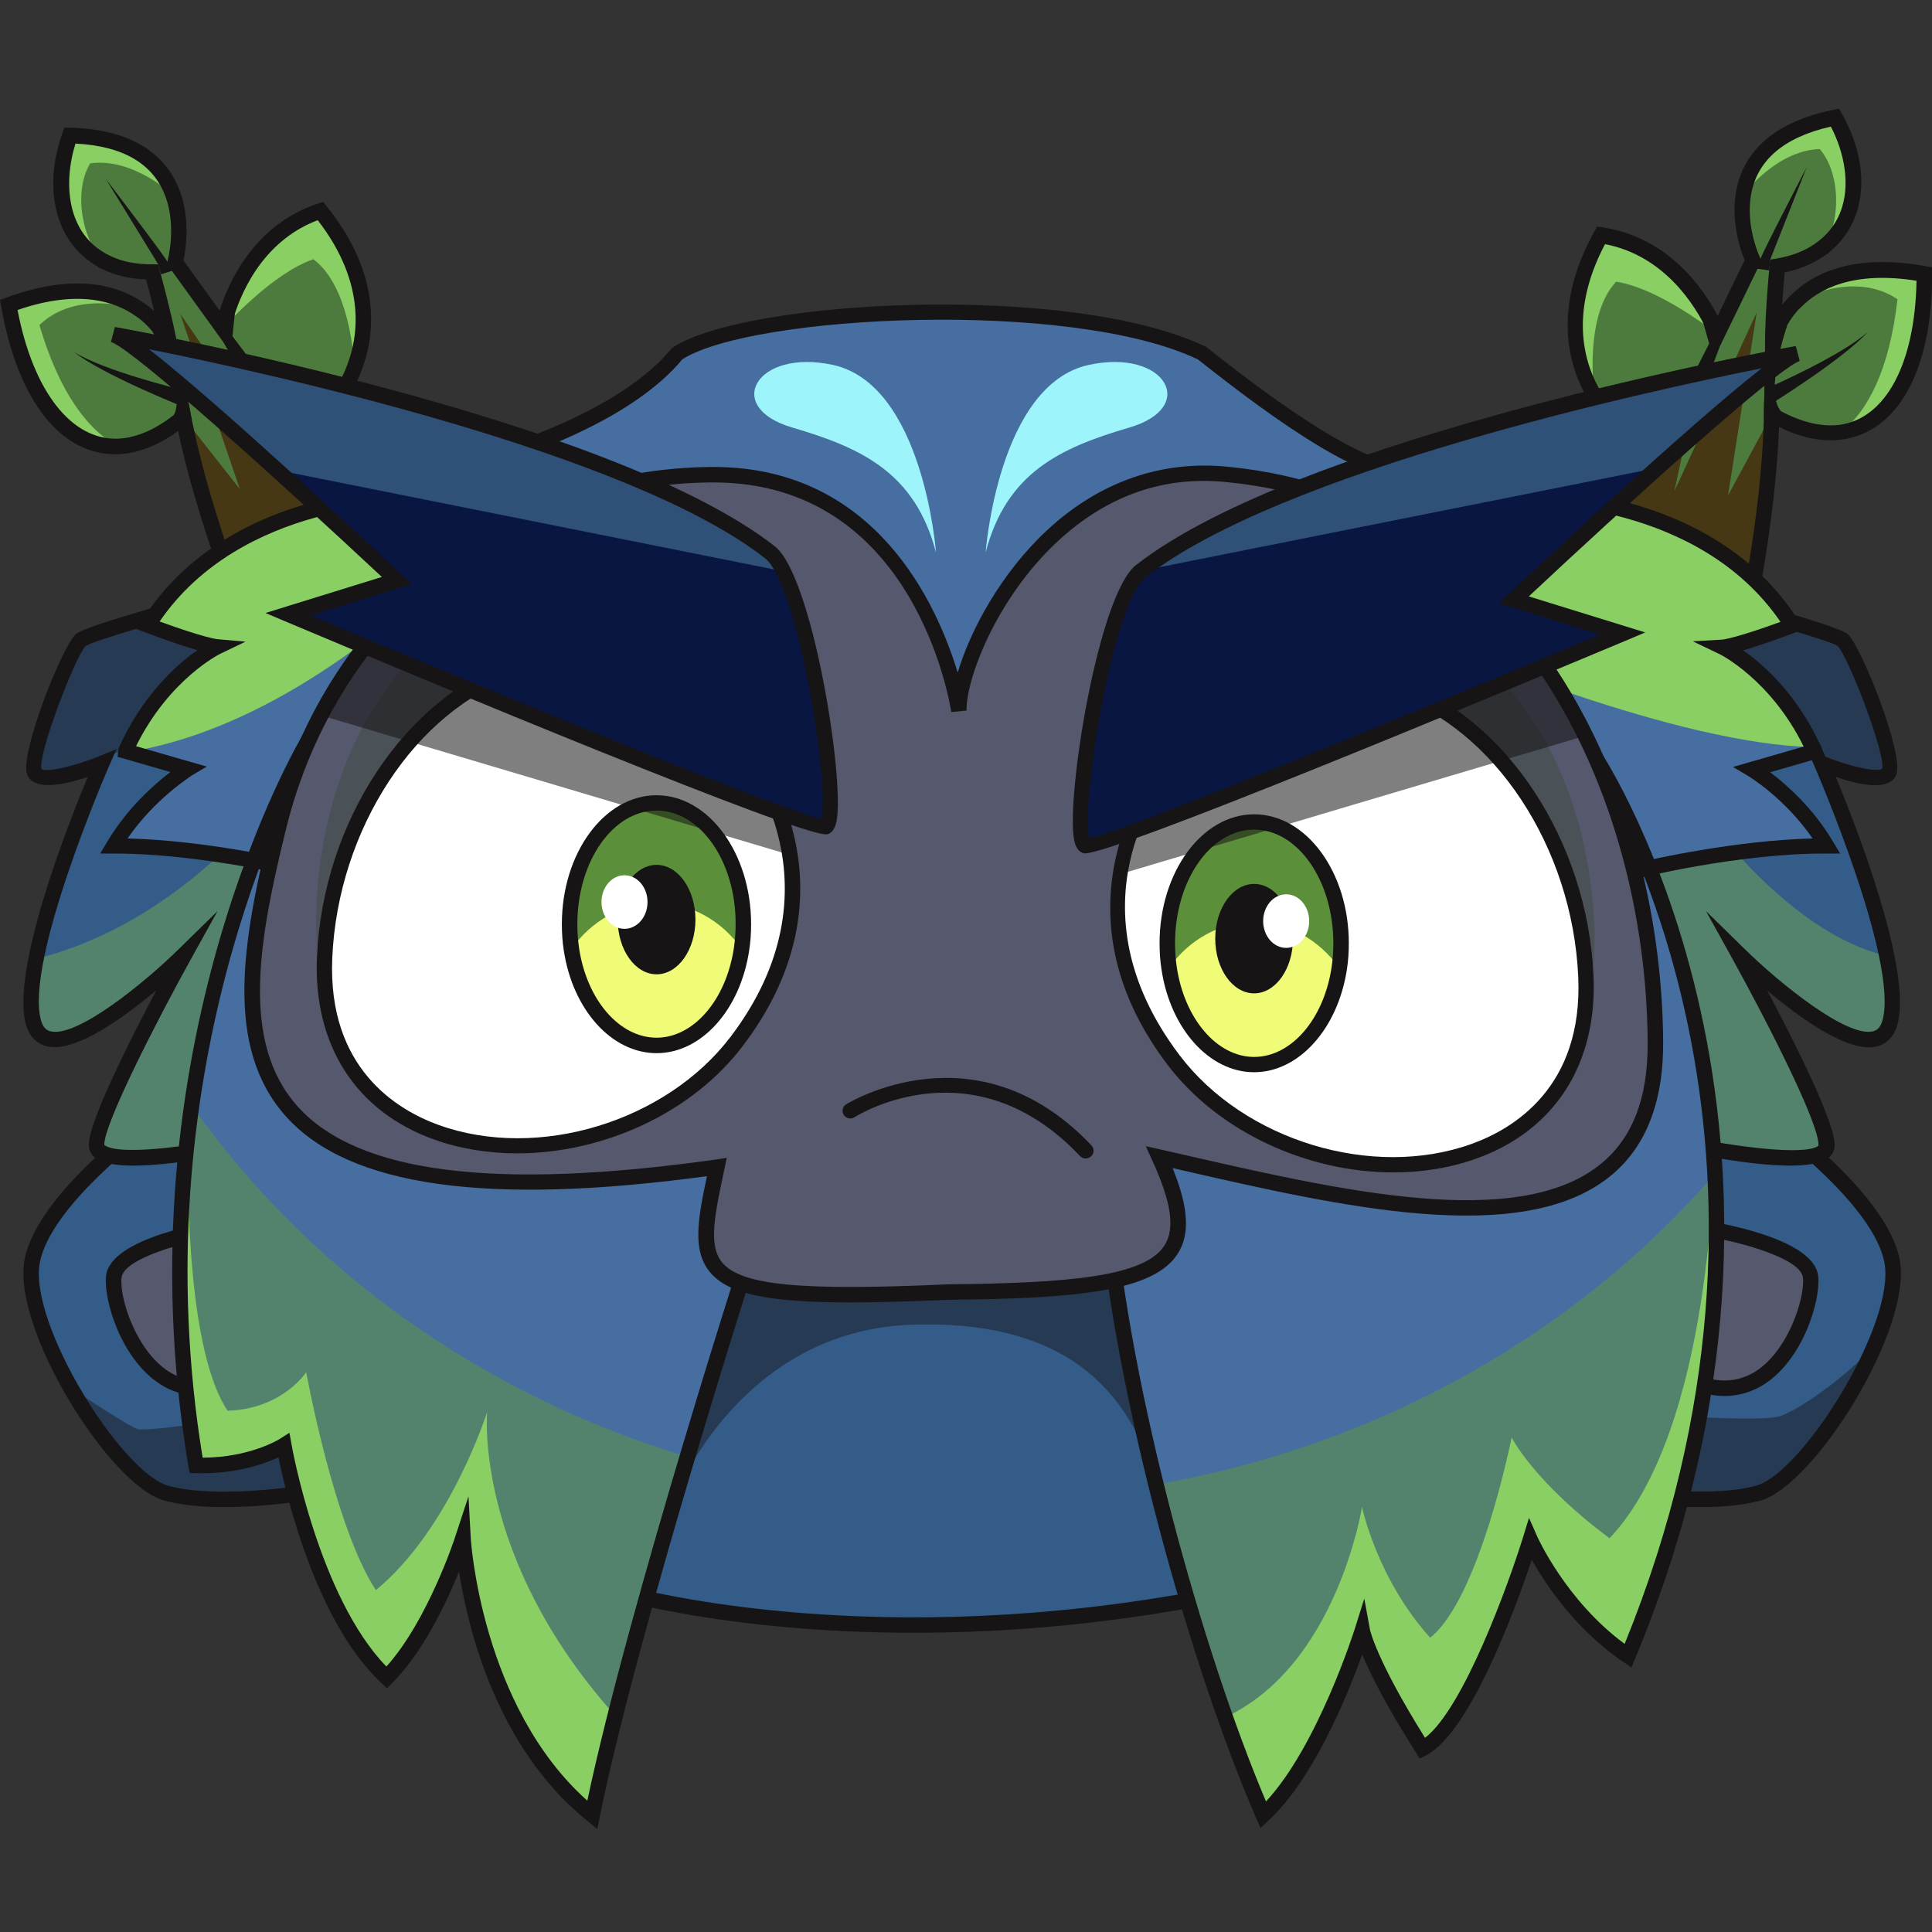 <?xml version="1.0" encoding="utf-8"?>

<svg version="1.1" id="Слой_1" xmlns="http://www.w3.org/2000/svg" xmlns:xlink="http://www.w3.org/1999/xlink" x="0px" y="0px"
	 viewBox="0 0 1024 1024" style="enable-background:new 0 0 1024 1024;" xml:space="preserve">
<rect x="0" y="0" width="1024" height="1024" fill="#333333" stroke="none"/>
<style type="text/css">
	.st0{fill:#4D7B3D;}
	.st1{fill:#463815;}
	.st2{fill:#8ACF64;}
	.st3{fill:#161414;}
	.st4{fill:#335C89;}
	.st5{fill:#56586D;}
	.st6{fill:#53836D;}
	.st7{fill:#466EA1;}
	.st8{fill:#9DF4FB;}
	.st9{fill:#4A5157;}
	.st10{fill:#FFFFFF;}
	.st11{fill:#091642;}
	.st12{fill:#5B8F3A;}
	.st13{fill:#F0FB78;}
	.st14{opacity:0.54;fill:#161414;}
	.st15{fill:#2F5177;}
	.st16{opacity:0.46;fill:#161414;}
</style>
<g>
	<g>
		<path class="st0" d="M1019.9,145.3c0,49.3-17.3,80.3-44.5,83.9c-10.8,1.3-23-1.5-36.4-9.4c-1.2,65.3-20.2,139.2-20.2,139.2
			l-78.1-37.8l-22.6-42.8l13.1-22.1l21.6-36.4c0,0-3.8-3.7-7.7-10.6c-8.8-14.7-18.9-44.3,3.6-84.6c36.6,5.5,54.3,36.6,59.8,48.2
			l1.6,4.1l0.1,0.1l19-39c0,0-8.1-16.8-5.1-34.9V103c2.6-16.4,14.1-33.8,48.5-40.7c14.1,24.9,13.7,53.4-6.3,68.7c0,0,0,0.1-0.1,0.1
			c-6.1,4.8-14.1,8.2-24.1,9.9c-2.4,26.3-2.4,39-2.4,39s2.3-10.4,11.8-20.1c0,0,0.1,0,0.2-0.1C962.5,148.7,982.9,138.6,1019.9,145.3
			z"/>
		<path class="st1" d="M939,219.8c-1.2,65.3-20.2,139.2-20.2,139.2l-78.1-37.8l-22.6-42.8l13.1-22.1l66.9-45.6l-10.6,49.5l43.6-94.6
			l-15.2,97L939,219.8z"/>
		<path class="st2" d="M856.6,149.3c-16.7,17.7-12,56.6-11.6,60c-8.8-14.7-18.9-44.3,3.6-84.6c36.6,5.5,54.3,36.6,59.8,48.2l1.6,4.1
			C907.8,175.2,879.4,152.9,856.6,149.3z"/>
		<path class="st2" d="M966.2,131.1c9.1-11.5,10.1-38.5-1.7-52.1c-23.1,0.7-40.5,24.2-40.5,24.2V103c2.6-16.4,14.1-33.8,48.5-40.7
			C986.6,87.2,986.3,115.8,966.2,131.1z"/>
		<path class="st2" d="M1019.9,145.3c0,49.3-17.3,80.3-44.5,83.9c14.3-10.6,26.1-33.2,30.3-70.6c-22.8-15.4-51.7,0-54.1,1.3
			C962.5,148.7,982.9,138.6,1019.9,145.3z"/>
		<path class="st3" d="M921.5,364.9l-83.8-40.6l-24.3-46l34.3-58c-1.6-1.9-3.9-5-6.2-9c-8.8-14.7-20.2-46,3.6-88.7l1.4-2.5l2.8,0.4
			c34.8,5.2,53.4,32.2,61.1,46.9l14.3-29.5c-2.1-5.1-7.2-19.7-4.7-35.5c2.5-16,13.6-36.5,51.8-44.2l2.9-0.6l1.5,2.6
			c15.7,27.8,13.3,56.7-5.8,72.7l-1.1,1.1l-1.7,1.1c-5.9,4.3-13.2,7.5-21.7,9.3c-0.6,6.7-1,12.4-1.3,17.2c1.2-1.5,2.5-3,4-4.6
			l1.3-1.2c11.2-10.8,32.3-21.7,70.8-14.7l3.4,0.6v3.4c0,51.1-18,83.9-48.1,87.9c-10.4,1.3-21.5-1-33.1-6.7
			c-2.3,63.4-19.9,132.7-20.1,133.4L921.5,364.9z M843.7,318.1l72.3,35.1c4.2-17.5,17.9-78.8,18.9-133.4l0.1-7l0.5,0.3l0-33
			c0-0.5,0-13.3,2.4-39.4l0.3-3.1l3.1-0.5c8.3-1.4,15.3-4.1,20.8-8l1.6-1.2c19-14.5,17.2-40.5,6.7-60.8c-25.1,5.7-39.4,18-42.4,36.7
			c-2.7,16.7,4.7,32.4,4.8,32.6l0.8,1.8l-22.3,45.9l-5.2-5.4l-1.6-4.1c-5.5-11.5-21.6-39-53.8-45.2c-20,37.8-10.1,65-2.3,78
			c3.6,6.3,7.1,9.7,7.1,9.8l2.3,2.2l-35.1,59.4L843.7,318.1z M936.2,213.5l4.8,2.8c12.2,7.1,23.6,10.1,33.9,8.9
			c24.6-3.3,40.1-32.4,40.9-76.4c-34-5.4-52,4.6-61.2,14l-1.3,1.2c-7.6,8.3-9.6,16.9-9.7,17L936.2,213.5z"/>
		<path class="st3" d="M902.5,170.2l3.4,11.9l-7.9,15.5c0,0,7.4,0.5,7.9,0.2s5.5-13.8,5.5-13.8s-1.3-8.9-1.3-9.4
			C910,174,902.5,170.2,902.5,170.2z"/>
		<path class="st3" d="M934.9,221l0.7-40.8l11.6-7.5c0,0-12.1,34.6-3.4,45.1C942.4,224.8,934.9,221,934.9,221z"/>
		<path class="st3" d="M933.2,137.1c-0.4-0.8,24.4-48.5,24.4-48.5l-19.4,49.1l-0.5,5.6l-8.6-1.2L933.2,137.1z"/>
		<path class="st3" d="M938.3,205c0,0,37.8-16.5,51.7-29.1c-12.6,14.1-51,38-51,38L938.3,205z"/>
	</g>
	<g>
		<path class="st0" d="M4.6,161.6c8.5,48.6,30.9,76.1,58.3,75c10.9-0.6,22.4-5.5,34.3-15.5c12.4,64.2,43.8,133.6,43.8,133.6
			l70.4-50.7l14.9-46l-16.7-19.6L182,206.3c0,0,3.1-4.3,5.8-11.8c6.2-16,11-46.9-18.1-82.8c-35.2,11.7-47.2,45.4-50.6,57.8l-0.9,4.4
			l-0.1,0.1l-25.4-35.2c0,0,5.1-17.9-0.9-35.3l0-0.1C86.4,87.8,72.1,72.6,37,71.7c-9.6,26.9-4.4,55,18,66.6c0,0,0,0.1,0.1,0.1
			c6.8,3.7,15.3,5.6,25.5,5.6c6.9,25.5,9.1,38.1,9.1,38.1s-4-9.8-15.1-17.7c0,0-0.1,0-0.2-0.1C61.7,155.1,39.9,148.6,4.6,161.6z"/>
		<path class="st1" d="M97.1,221.1c12.4,64.2,43.8,133.6,43.8,133.6l70.4-50.7l14.9-46l-16.7-19.6l-73.7-33.4l18.9,47l-59.2-85.7
			l31.6,92.9L97.1,221.1z"/>
		<path class="st2" d="M166.1,137.4c19.5,14.5,21.6,53.7,21.7,57.1c6.2-16,11-46.9-18.1-82.8c-35.2,11.7-47.2,45.4-50.6,57.8
			l-0.9,4.4C120.2,171.8,144.3,144.9,166.1,137.4z"/>
		<path class="st2" d="M55,138.3c-10.9-9.7-16.6-36.2-7.2-51.7c22.9-3.3,44,16.9,44,16.9l0-0.1C86.4,87.8,72.1,72.6,37,71.7
			C27.4,98.7,32.6,126.7,55,138.3z"/>
		<path class="st2" d="M4.6,161.6c8.5,48.6,30.9,76.1,58.3,75c-15.9-8-31.4-28.2-42-64.3c19.8-19.1,50.9-8.9,53.5-8
			C61.7,155.1,39.9,148.6,4.6,161.6z"/>
		<path class="st3" d="M137.2,356.4c-0.3-0.7-29.6-66-42.8-128C84,236,73.5,240.2,63,240.7C32.7,242,9.4,212.7,0.6,162.3L0,159
			l3.2-1.2c36.7-13.5,59.4-6.5,72.3,2.3l1.5,1c1.7,1.2,3.3,2.5,4.7,3.8c-1.1-4.7-2.5-10.3-4.3-16.8c-8.7-0.3-16.5-2.2-23-5.4
			l-1.9-0.8l-1.2-0.9c-21.6-12.5-28.9-40.5-18.2-70.6l1-2.8l3,0.1c38.9,0.9,53.3,19.3,58.6,34.6c5.2,15.1,2.7,30.4,1.5,35.7
			l19.2,26.6c5-15.8,18.7-45.6,52.1-56.7l2.7-0.9l1.8,2.2c30.8,38,24.9,70.7,18.8,86.7c-1.6,4.4-3.3,7.8-4.6,10l43.8,51.2l-16,49.5
			L139.3,361L137.2,356.4z M221.7,259l-44.8-52.4l1.9-2.6c0,0,2.9-4,5.3-10.8c5.5-14.2,10.5-42.7-15.7-76.5
			c-30.6,11.6-41.8,41.4-45.2,53.8l-0.9,4.4l-4.1,6.2l-29.8-41.3l0.5-1.9c0-0.2,4.6-17-0.9-32.9c-6.2-17.9-22.3-27.6-48-28.9
			c-6.8,21.9-4.2,47.8,17,58.8l1.8,0.9c6.1,2.9,13.4,4.3,21.9,4.3l3.1,0l0.8,3c6.9,25.4,9.1,37.9,9.2,38.4l5.7,32.5l0.5-0.4l1.3,6.9
			c10.4,53.6,34.4,111.6,41.5,128.1l65.2-47L221.7,259z M85.9,183.7c0-0.1-3.5-8.2-12.4-15.1l-1.5-1c-10.7-7.7-30.2-14.5-62.7-3.3
			c8.3,43.2,28.6,69.2,53.4,68.2C73,232,83.7,227.1,94.5,218l4.3-3.6L85.9,183.7z"/>
		<path class="st3" d="M124.5,165.9l-1.3,12.3l10.5,13.9c0,0-7.2,1.8-7.8,1.5c-0.6-0.3-7.8-12.7-7.8-12.7s-0.3-8.9-0.3-9.5
			C117.8,171,124.5,165.9,124.5,165.9z"/>
		<path class="st3" d="M101.4,221.5l-7.7-40.1L81,176.1c0,0,17.9,32,11.1,43.9C94.7,226.6,101.4,221.5,101.4,221.5z"/>
		<path class="st3" d="M88.6,138.6C88.8,137.7,56.2,95,56.2,95l27.6,45l1.5,5.4l8.2-2.6L88.6,138.6z"/>
		<path class="st3" d="M95.3,206.3c0,0-40.1-9.7-56-19.7c14.8,11.8,56.8,28.6,56.8,28.6L95.3,206.3z"/>
	</g>
	<g>
		<path class="st4" d="M937.6,592.6c0,0,58.9,41.9,65.3,75.9c6.4,34-44.2,115.2-70.8,122.8c-26.6,7.6-73.5,0-73.5,0l18.8-198.7
			H937.6z"/>
		<path class="st3" d="M901.1,798.8c-21.5,0-41.8-3.3-43.1-3.5l-3.8-0.6l19.5-206.2h65.2l1.1,0.8c2.5,1.8,60.3,43.3,66.9,78.5
			c6.8,36.5-45,119.3-73.7,127.5C923.9,797.9,912.3,798.8,901.1,798.8z M863,787.8c11.5,1.6,46.8,5.6,67.9-0.4
			c24.8-7.1,73.9-85.9,67.9-118.1c-5.5-29.6-54.8-66.8-62.6-72.6h-55.1L863,787.8z"/>
		<path class="st5" d="M898.1,650.1c0,0,59.7,8.4,61.6,26.7c1.8,18.3-21.1,81.7-71.7,50.5C847.6,699.7,898.1,650.1,898.1,650.1z"/>
		<path class="st3" d="M914.1,739.9c-8,0-17.4-2.4-28.3-9.1c-10.7-7.3-16.5-16.5-17.5-27.5c-2.4-27,25.7-54.9,26.9-56.1l1.4-1.4
			l2,0.3c10.5,1.5,63,9.9,65.1,30.4c1.3,12.6-7.9,44.2-29.1,57.5C929.5,737.1,922.6,739.9,914.1,739.9z M899.6,654.5
			c-5.4,5.8-24.9,28.1-23.1,48.1c0.8,8.6,5.3,15.5,13.8,21.3c14.9,9.2,28.4,10.3,40,3.1c17.4-10.9,26.4-38.8,25.3-49.8
			C954.6,667.1,922.9,658,899.6,654.5z"/>
		<path class="st4" d="M82.4,592.6c0,0-58.9,41.9-65.3,75.9c-6.4,34,44.2,115.2,70.8,122.8c26.6,7.6,73.5,0,73.5,0l-18.8-198.7H82.4
			z"/>
		<path class="st3" d="M118.9,798.8c-11.2,0-22.8-0.9-32.2-3.6C58,787,6.2,704.3,13,667.7c6.6-35.2,64.5-76.7,66.9-78.5l1.1-0.8
			h65.2l19.5,206.2l-3.8,0.6C160.7,795.5,140.4,798.8,118.9,798.8z M83.7,596.7c-7.8,5.8-57.1,43-62.6,72.6
			c-6,32.2,43.1,111,67.9,118.1c21.1,6.1,56.4,2,67.9,0.4l-18.1-191.1H83.7z"/>
		<path class="st5" d="M121.9,650.1c0,0-59.7,8.4-61.6,26.7c-1.8,18.3,21.1,81.7,71.7,50.5C172.4,699.7,121.9,650.1,121.9,650.1z"/>
		<path class="st3" d="M105.8,739.8c-8.5,0-15.4-2.7-20.5-5.9c-21.2-13.3-30.4-45-29.1-57.5c2.1-20.5,54.5-28.9,65.1-30.4l2-0.3
			l1.4,1.4c1.2,1.2,29.3,29.1,26.9,56.1c-1,11-6.8,20.2-17.3,27.4C123.3,737.4,113.8,739.8,105.8,739.8z M120.4,654.5
			c-23.3,3.5-55,12.6-56,22.8c-1.1,11,7.9,38.9,25.3,49.8c11.5,7.2,25,6.1,40.1-3.2c8.3-5.7,12.9-12.7,13.6-21.2
			C145.2,682.5,125.8,660.2,120.4,654.5z"/>
		<g>
			<path class="st4" d="M218.8,443.8L129,605.9c0,0-76.9,16.8-77.8,1.3c-1-15.1,43.8-96.3,46.7-101.3c-3.4,3.3-70.8,68.4-80.1,36.3
				c-2.3-8-1.4-20.2,1.4-34c8.4-43.4,34.7-103.5,34.7-103.5s-32.1,13-35.7,4.5c-3.7-8.5,19.2-65.7,24.7-70
				c5.5-4.4,82.5-25.1,82.5-25.1l64.8,43.5l19.3,13L218.8,443.8z"/>
			<path class="st4" d="M1001.6,542.2c-9.4,32.1-76.7-33.1-80.1-36.3c2.8,5,47.6,86.3,46.7,101.3c-0.9,15.5-77.8-1.3-77.8-1.3
				l-87-157.1l-2.7-5l9.2-73.3L894,314c0,0,76.9,20.7,82.5,25.1c5.5,4.4,28.4,61.5,24.7,70c-3.6,8.5-35.7-4.5-35.7-4.5
				s25.6,58.7,34.4,102C1002.9,521.1,1004,533.9,1001.6,542.2z"/>
			<path class="st6" d="M1001.6,542.2c-9.4,32.1-76.7-33.1-80.1-36.3c2.8,5,47.6,86.3,46.7,101.3c-0.9,15.5-77.8-1.3-77.8-1.3
				l-87-157.1l83.4-40.5c0,0,51.5,83.8,113,98.3C1002.9,521.1,1004,533.9,1001.6,542.2z"/>
			<path class="st6" d="M218.8,443.8L129,605.9c0,0-76.9,16.8-77.8,1.3c-1-15.1,43.8-96.3,46.7-101.3c-3.4,3.3-70.8,68.4-80.1,36.3
				c-2.3-8-1.4-20.2,1.4-34c89.3-22.5,146.6-106.9,170.9-150.6l19.3,13L218.8,443.8z"/>
			<path class="st3" d="M70.7,617.8c-8.8,0-16.2-1.1-20-3.9c-2.2-1.7-3.4-3.9-3.6-6.5c-0.7-11.7,21.5-55.5,35.8-82.6
				c-17.6,14.8-43.5,33.6-58.4,29.7c-3.7-1-8.5-3.7-10.7-11.3C5.6,514.7,35.6,438,46.5,411.8c-12.9,4.3-28.3,7.4-32-1
				c-4.6-10.6,18.9-69.3,25.9-74.9c5.7-4.6,65.7-20.9,83.9-25.8l1.8-0.5l87.3,58.6l9.6,76.4l-91.3,164.8l-1.8,0.4
				C122.1,611.5,92.1,617.8,70.7,617.8z M115.3,482.9l-13.7,24.7c-18.2,32.8-46.9,88.8-46.3,99.3c7.5,5.8,45.4,0.8,71.1-4.7
				L214.5,443l-8.8-70.1l-81.1-54.4c-35.7,9.6-75.1,21.1-79.2,23.9c-5.5,5.4-25.6,57.9-23.4,65.2c2.3,1.9,16.8-1.2,30.4-6.7l9.3-3.8
				l-4,9.2c-0.5,1-45,103.6-35.9,134.7c1.2,4.2,3.4,5.2,4.9,5.6c13.7,3.6,49.2-25,68.4-43.9L115.3,482.9z"/>
			<path class="st3" d="M948.8,617.8c-21.5,0-51.5-6.3-59.2-8l-1.8-0.4l-91.3-164.8l9.6-76.4l87.3-58.6l1.8,0.5
				c18.2,4.9,78.2,21.3,83.9,25.8c7,5.6,30.5,64.3,25.9,74.9c-3.7,8.5-19.1,5.4-32,1c10.9,26.2,40.8,102.9,32.6,131.5
				c-2.2,7.6-7,10.3-10.7,11.3c-14.8,3.9-40.8-14.9-58.3-29.7c14.4,27.1,36.5,70.9,35.8,82.6c-0.2,2.6-1.4,4.8-3.6,6.5
				C964.9,616.7,957.6,617.8,948.8,617.8z M893.1,602.2c25.7,5.5,63.5,10.5,70.7,5.1c1-10.9-27.7-66.8-45.9-99.7l-13.7-24.7
				l20.2,19.8c19.2,18.9,54.7,47.4,68.4,43.9c1.5-0.4,3.7-1.4,4.9-5.6c9-31.2-35.5-133.7-35.9-134.7l-4-9.2l9.3,3.8
				c13.5,5.5,28.1,8.6,30.5,6.5c2.1-7.1-18-59.7-23.7-65.1c-3.9-2.6-43.3-14.1-79-23.8l-81.1,54.4l-8.8,70.1L893.1,602.2z"/>
			<path class="st4" d="M326.2,843.2c0,0,134.6,41,330.2,0c174.6-46.3-26.3-233.3-26.3-233.3l-155.6-45.7l-131.3,87.6L326.2,843.2z"
				/>
			<path class="st3" d="M484.4,865.4c-97.8,0-158.5-18-159.4-18.3l-3.2-1l17.4-196.7l134.5-89.7l159.1,47.2
				c4.7,4.4,115.3,108.4,96.8,182c-7,27.8-31.3,47.4-72.3,58.2C592.3,860.8,533.6,865.4,484.4,865.4z M330.6,840.2
				c21.5,5.7,149.1,35.9,324.9-1c37.7-10,60.1-27.6,66.2-52.2c16.6-66.1-84.4-164.4-93.8-173.4l-152.9-44.9l-128,85.4L330.6,840.2z"
				/>
			<path class="st7" d="M263.9,241.5c0,0,66.1-18.7,95-54.1c38.2-25.1,210.5-32.6,278.5,0c35.4,28,87.6,67.2,114.6,63.4
				c27-3.8-49.4,75.4-49.4,75.4L513,411.9l-99.1-15.5l-79.2-34.1L263.9,241.5z"/>
			<path class="st3" d="M513.6,416.2l-101.3-16l-80.4-34.6L257.7,239l5.1-1.4c0.6-0.2,65.2-18.8,93-52.7l0.9-0.8
				c38.5-25.3,210.8-34.7,282.5-0.3c23.7,18.6,84.9,67.1,112.2,63.1c6-0.8,8.5,1.6,9.6,3.8c6.1,12-32.1,54.4-55.5,78.6l-1.3,0.9
				L513.6,416.2z M415.1,392.5l97.4,15.2l187.8-84.9c25.9-27,52.9-59.7,53.5-68.1c0,0,0,0,0,0c-0.3,0-0.7,0-1.2,0.1
				c-27.3,3.7-74.8-30.4-117.7-64.3c-67.2-32.1-235.9-23.7-273.2-0.1c-25.1,30.3-75.5,48.2-91.6,53.4l67.5,115.2L415.1,392.5z"/>
			<path class="st8" d="M522.4,292.8c0,0,6.6-89,54.7-99.4c40.6-8.8,58.4,22.4,21.5,33.2S533.5,250.6,522.4,292.8z"/>
			<path class="st8" d="M496.1,292.8c0,0-6.6-89-54.7-99.4c-40.6-8.8-58.4,22.4-21.5,33.2S485,250.6,496.1,292.8z"/>
			<path class="st2" d="M290.7,334.4l-13,13L162.9,462c0,0-55.1-13.7-102.7-13.6c15.7-26.5,39.4-40.6,39.4-40.6s0,0-31.7-9.2
				c-0.4-0.1-0.9-0.2-1.3-0.3c18.3-40.8,48.6-55.3,48.6-55.3s-7.3-0.4-36.8-11.5c45.9-73.4,146.1-68.8,146.1-68.8l54.2,22
				L290.7,334.4z"/>
			<path class="st2" d="M968.1,448.4c-47.7-0.1-102.7,13.6-102.7,13.6L737.5,334.4l0.9-3.5l11.2-46.1l54.1-22
				c0,0,100.2-4.6,146.2,68.8c-29.5,11-36.8,11.5-36.8,11.5s29.2,14,47.6,53c0.4,0.8,0.8,1.5,1.1,2.3c-33,9.5-33,9.5-33,9.5
				S952.4,421.8,968.1,448.4z"/>
			<path class="st7" d="M440,487.4c0,0-34.7,155.9-37.3,162c-2.2,5.1-49.7,153.8-76.5,260c-4.9,19.3-9.1,37.2-12.2,52.6
				c-63.3-50.9-68.5-146.6-68.5-146.6s-15.8,49.2-40.5,73.7c-39.5-36.9-54.4-122.9-54.4-122.9S133,777.5,104,776.7
				C93,711.3,93.5,651.2,99.9,599v-0.4C115.1,472.2,164,391.6,164,391.6L440,487.4z"/>
			<path class="st7" d="M862.8,877.7C827.7,854,811,816.3,811,816.3s-29.9,96.5-57.2,110.6c-28.9-45.6-32-62.3-32-62.3
				S700.2,934,669.6,962c-6.5-14.9-13.3-32.5-20.2-51.8c-28-79.4-56.2-189-63.2-273.1c-8.8-104.5,258.8-236.1,258.8-236.1
				s53.8,79.7,63.6,209.1C914.3,684.6,905.3,775.8,862.8,877.7z"/>
			<path class="st6" d="M364.2,772.1C345.1,836.3,324,911.5,314,960.9c-63.3-50.9-68.5-146.7-68.5-146.7s-15.8,49.2-40.5,73.7
				C165.5,851.1,150.6,765,150.6,765S133,776.5,104,775.6c-11.9-70.6-10.4-134.9-2.5-189.9C162.7,672.6,255.2,739.3,364.2,772.1z"/>
			<path class="st6" d="M862.8,876.6c-35.1-23.8-51.8-61.5-51.8-61.5s-29.9,96.6-57.2,110.7c-28.9-45.7-32-62.4-32-62.4
				s-21.7,69.4-52.4,97.5c-18.8-43-40-107.3-56.6-174.1c119.4-20.8,223.7-80.9,296.5-165.1C913.1,693.9,902.9,780.5,862.8,876.6z"/>
			<path class="st2" d="M326.2,909.4c-4.9,19.3-9.1,37.2-12.2,52.6c-63.3-50.9-68.5-146.6-68.5-146.6s-15.8,49.2-40.5,73.7
				c-39.5-36.9-54.4-122.9-54.4-122.9S133,777.5,104,776.7C93,711.3,93.5,651.2,99.9,599c-0.4,12.7-2.8,113.3,20.7,148.7
				c29-0.8,41.7-20.4,41.7-20.4s14.8,81.7,36.9,115.5c39.4-32.3,59-94.4,59-94.4S251,824.7,324.9,908
				C325.3,908.4,325.8,909,326.2,909.4z"/>
			<path class="st2" d="M862.8,877.7C827.7,854,811,816.3,811,816.3s-29.9,96.5-57.2,110.6c-28.9-45.6-32-62.3-32-62.3
				S700.2,934,669.6,962c-6.5-14.9-13.3-32.5-20.2-51.8c59.3-27.5,72.5-111.5,72.5-111.5s7.7,37.7,36.1,69.3
				c26.2-20.6,43.2-106.1,43.2-106.1s11.8,23.6,51.9,53.4c55-58,55.4-205.4,55.4-205.4l0.1,0.1C914.3,684.6,905.3,775.8,862.8,877.7
				z"/>
			<path class="st7" d="M277.8,347.4L162.9,462c0,0-55.1-13.7-102.7-13.6c15.7-26.5,39.4-40.6,39.4-40.6s0,0-31.7-9.2
				c36.6-5.9,85.2-24.7,143-72.4C256.1,288.8,273.9,307,277.8,347.4z"/>
			<path class="st7" d="M968.1,448.4c-47.7-0.1-102.7,13.6-102.7,13.6L737.5,334.4l0.9-3.5c35.1,15.4,150.5,63.3,222.3,65.1
				c0.4,0.8,0.8,1.5,1.1,2.3c-33,9.5-33,9.5-33,9.5S952.4,421.8,968.1,448.4z"/>
			<path class="st3" d="M164.2,466.5l-2.2-0.6c-0.5-0.1-54.7-13.5-101.2-13.5c-0.2,0-0.4,0-0.5,0l-7.2,0l3.7-6.2
				c10.8-18.1,25-30.5,33.5-37l-28-8.1l0.6-4.6c12.7-28.3,31-44.4,41.7-51.9c-5.8-1.7-14.6-4.5-27.5-9.4l-4.7-1.8l2.7-4.2
				c46.6-74.6,148.6-70.8,149.7-70.7l1.4,0.3l56.1,22.8l13.1,53.9L164.2,466.5z M67.6,444.4c40.3,1,83.8,10.7,94.1,13.1l124.6-124.4
				l-11.1-45.4l-51.6-21c-8.6-0.2-95.7-0.4-139,62.7c23.9,8.7,30.5,9.4,30.8,9.4l14.7,1.3l-13.3,6.4c-0.3,0.1-27.1,13.4-44.7,49
				l37.5,10.8l-8.1,4.8C101.4,411.4,82.3,423,67.6,444.4z"/>
			<path class="st3" d="M864.1,466.5L733,335.6l13.2-53.9l57.4-23.1c1.1,0,103.2-3.8,149.8,70.7l2.7,4.2l-4.7,1.8
				c-12.9,4.8-21.7,7.7-27.5,9.4c10.5,7.3,28,22.7,40.6,49.5c0.4,0.6,0.8,1.5,1.1,2.4l1.8,4.3l-29.2,8.4
				c8.5,6.4,22.7,18.8,33.4,36.9l3.7,6.2l-7.2,0c-46.6-0.3-101.2,13.4-101.7,13.5L864.1,466.5z M742,333.1l124.6,124.4
				c10.3-2.4,53.8-12.1,94.1-13.1c-14.7-21.4-33.8-32.9-34.1-33.1l-8.1-4.8l37.5-10.8c-17.6-35.7-44.4-48.9-44.6-49l-14.2-6.8
				l15.7-0.9c0.2,0,6.9-0.7,30.8-9.4c-43.3-63.2-130.5-62.9-139.1-62.7l-51.5,21L742,333.1z"/>
			<path class="st3" d="M316.6,969.4l-5.2-4.2c-48.2-38.8-63.4-102-68.1-132.3c-6.8,16.9-19.2,42.9-35.4,59.1l-2.8,2.8l-2.9-2.7
				c-34.7-32.4-50.6-99.8-54.6-119.7c-7.5,3.5-22.7,9-43.7,8.4l-3.4-0.1l-0.6-3.3c-37.6-222.9,59.5-386.2,60.5-387.8l1.7-2.8
				l282.6,98l-0.8,3.6c-5.8,26.1-34.9,156.5-37.6,162.7c-2.2,5.2-68.3,212-88.4,311.8L316.6,969.4z M248.3,793.1l1.2,22
				c0,0.9,5.6,89.2,61.8,139.3c22.1-104.6,85.4-301.8,87.5-306.7c2-5.2,22.5-95.8,36.3-157.7l-269.4-93.4
				c-12.5,22.4-91.3,174-58.3,376c25.2-0.1,40.7-9.8,40.8-9.9l5.2-3.3l1.1,6.1c0.1,0.8,14.4,80.9,50.3,117.8
				c22-24.4,36.5-68.7,36.6-69.2L248.3,793.1z"/>
			<path class="st3" d="M668.1,968.9l-2.3-5.3c-34.3-78.7-74.9-222.2-83.7-326.2c-8.9-106.1,250.1-234.7,261.2-240.2l3.2-1.6l2,3
				c1.3,2,133.6,203.4,18.1,480.6l-1.9,4.6l-4.1-2.8c-25.5-17.2-41.4-41.3-48.7-54.3c-8.4,25-32.6,91.6-56.1,103.7l-3.3,1.7l-2-3.2
				c-16.2-25.5-24.4-42.1-28.5-52c-7.6,21.1-25.8,66.1-49.7,88L668.1,968.9z M843.6,406.2c-30.5,15.5-261.3,136.1-253.3,230.5
				c8.5,100.8,47.2,239,80.7,318.1c27.3-29.2,46.9-90.9,47.1-91.6l5-15.9l3,16.4c0,0.1,3.3,16,29.2,57.4
				c20.4-15.7,44.1-81.1,51.9-106.2l3.2-10.4l4.4,10c0.2,0.4,15.3,34,46.3,56.8C963.7,619.2,859.3,432.1,843.6,406.2z"/>
			<path class="st5" d="M508.3,376.7c0,0-18.9-126.2-131.5-125.1s-203,79.9-229.3,187.2S103.4,657.5,380,618.6
				c-12.6,58.9-16,72.6,122.9,66.3c112.6-1.1,138.9-11.6,111.6-71.5c115.7,26.3,264,65,262.9-61.6s-68.4-284.4-226.1-300.1
				C555.6,241,507.2,347.3,508.3,376.7z"/>
			<path class="st3" d="M451,690.3c-45.1,0-65-4.7-74.5-15.8c-9.5-11.2-6.9-27.3-1.8-51.1c-116.6,15.8-189.5,5.5-222.9-31.4
				c-33.5-37.1-23.1-94.1-8.3-154.3C171.2,325,265,248.5,376.8,247.5c0.5,0,1,0,1.4,0c86,0,118.5,73,129.4,109
				c6.6-22.2,22.7-52.5,47.4-75.5c27.8-25.8,61.2-37.4,96.8-33.5C808,263.1,880.4,416.1,881.5,551.6c0.3,32.5-9.2,56.7-28.3,72
				c-47,37.8-142.6,15.9-226.9-3.4l-4.8-1.1c8.5,20.9,9.3,35.1,2.7,45.4c-12.5,19.7-52.3,23.8-121.2,24.4
				C482.7,689.8,465.6,690.3,451,690.3z M385.2,613.7l-1.2,5.7c-5.3,24.8-8.7,40.8-1.2,49.8c10.2,12.1,41.6,15.1,119.9,11.5
				c64.7-0.6,104.1-4.2,114.5-20.6c5.7-8.9,3.7-22.8-6.5-45.1l-3.4-7.5l20.8,4.7c82.5,18.9,176.1,40.3,220,5
				c17.2-13.8,25.5-35.3,25.2-65.5c-1.1-132-71.2-281-222.4-296.1c-33.6-3.7-64,6.9-90.4,31.4c-33.1,30.8-48.7,74-48.2,89.6
				l-8.1,0.8c-0.8-5-19.6-121.7-126-121.7c-0.5,0-0.9,0-1.4,0c-108,1-198.6,75-225.3,184.1c-14.2,57.9-24.4,112.7,6.4,146.8
				c31.9,35.3,104.4,44.4,221.4,28L385.2,613.7z"/>
			<path class="st3" d="M575.4,614c-1.1,0-2.2-0.4-3-1.3c-56.2-59.5-117.1-22.1-119.6-20.5c-1.9,1.2-4.4,0.6-5.6-1.3
				c-1.2-1.9-0.6-4.4,1.3-5.6c0.7-0.4,69-42.7,130,21.8c1.5,1.6,1.5,4.2-0.2,5.8C577.4,613.6,576.4,614,575.4,614z"/>
			<g>
				<path class="st9" d="M627.8,382.7c0,0-64.3,69.7-1.4,156.8s222.5,80.1,218.7-46.3C840.8,353.8,723.7,261,627.8,382.7z"/>
				<path class="st10" d="M616,409.8c0,0-56.9,68.9,6,152s223.9,76.4,218.7-44.2S711.8,293.7,616,409.8z"/>
				<path class="st3" d="M738.5,621.4c-45.4,0-92.6-21.3-119.8-57.2c-64.1-84.7-6.5-156.3-5.9-157.1l0,0
					c37.4-45.3,82.8-61.9,127.8-46.8c57.2,19.2,100.9,85.2,104,157.1c2,46.5-20.5,81.7-61.9,96.6C768.8,619,753.8,621.4,738.5,621.4
					z M619.1,412.4L619.1,412.4c-2.2,2.7-54,67.5,6.1,146.9c34.3,45.3,102.3,65.9,154.8,47c22.2-8,59.1-30.1,56.5-88.5
					c-3-68.6-44.4-131.5-98.5-149.7C696.5,354.2,654.2,369.9,619.1,412.4z"/>
				<path class="st11" d="M878.3,248.1c-38,34.1-75.9,69.8-75.9,69.8l57.7,17.8c0,0-274.8,115.4-284.7,112.7
					c-10-2.7,8.9-129.6,29.1-145.5l0.1-0.1c87.9-68.6,347.8-115.3,347.8-115.3C944,190.4,911.2,218.6,878.3,248.1z"/>
				<path class="st12" d="M710.8,499.8c0,4.5-0.3,8.9-1,13.2c-4.4,29.2-22.9,51.2-45.2,51.2c-22.1,0-40.7-21.9-45-51.2
					c-0.7-4.3-1-8.7-1-13.2c0-35.4,20.6-64.2,46-64.2C690.2,435.6,710.8,464.4,710.8,499.8z"/>
				<path class="st13" d="M709.8,513c-4.4,29.2-22.9,51.2-45.2,51.2c-22.1,0-40.7-21.9-45-51.2c10.5-14.8,26.8-24.3,45-24.3
					C683,488.7,699.2,498.2,709.8,513z"/>
				<path class="st3" d="M664.7,568.3c-23.7,0-44.4-23-49.1-54.6c-0.7-4.4-1-9.1-1-13.8c0-37.7,22.5-68.3,50.1-68.3
					c27.7,0,50.2,30.7,50.2,68.3c0,4.7-0.3,9.4-1,13.8C709.1,545.3,688.4,568.3,664.7,568.3z M664.7,439.7
					c-23.1,0-41.9,27-41.9,60.2c0,4.3,0.3,8.5,0.9,12.6c4.1,27.6,21.4,47.7,41,47.7c19.7,0,37-20,41.1-47.7
					c0.6-4.1,0.9-8.3,0.9-12.6C706.7,466.7,687.8,439.7,664.7,439.7z"/>
				<ellipse class="st3" cx="664.7" cy="497.5" rx="20.6" ry="29"/>
				<path class="st14" d="M598.8,441.4c0,0-7.8,22.8-6.4,22.3s248.4-73.9,248.4-73.9l-22.3-36.6L598.8,441.4z"/>
				<ellipse class="st10" cx="681.7" cy="488.2" rx="12.2" ry="14.2"/>
			</g>
			<g>
				<path class="st9" d="M384.9,372.6c0,0,64.3,69.7,1.4,156.8s-222.5,80.1-218.7-46.3C171.9,343.7,289,250.9,384.9,372.6z"/>
				<path class="st10" d="M396.7,399.7c0,0,56.9,68.9-6,152s-223.9,76.4-218.7-44.2C177.3,386.9,300.9,283.6,396.7,399.7z"/>
				<path class="st3" d="M274.1,611.3c-15.2,0-30.3-2.4-44.2-7.4c-41.4-14.9-63.9-50.1-61.9-96.6c3.1-71.9,46.9-137.9,104-157.1
					c45-15.1,90.4,1.5,127.8,46.8c0.6,0.7,58.2,72.4-5.9,157.1C366.8,590.1,319.5,611.3,274.1,611.3z M304.3,353.1
					c-9.9,0-19.8,1.6-29.7,5c-54.1,18.1-95.5,81.1-98.5,149.7c-2.5,58.4,34.3,80.5,56.5,88.5c52.5,18.9,120.5-1.7,154.8-47
					c60.2-79.6,6.6-146.3,6.1-146.9l0,0C366.8,369.9,335.9,353.1,304.3,353.1z"/>
				<path class="st11" d="M437.2,438.2c-9.9,2.7-284.6-112.6-284.6-112.6l57.6-17.9c0,0-30.1-28.4-63.6-58.6
					c-36.4-33.2-76.9-68.5-86.5-71.9c0,0,260,46.7,347.8,115.4c2.4,1.9,4.9,5.3,7.2,10.1C432.3,337.2,446.1,435.8,437.2,438.2z"/>
				<path class="st12" d="M301.9,489.8c0,4.5,0.3,8.9,1,13.2c4.4,29.2,22.9,51.2,45.2,51.2c22.1,0,40.7-21.9,45-51.2
					c0.7-4.3,1-8.7,1-13.2c0-35.4-20.6-64.2-46-64.2C322.5,425.5,301.9,454.3,301.9,489.8z"/>
				<path class="st13" d="M302.9,502.9c4.4,29.2,22.9,51.2,45.2,51.2c22.1,0,40.7-21.9,45-51.2c-10.5-14.8-26.8-24.3-45-24.3
					C329.7,478.6,313.5,488.1,302.9,502.9z"/>
				<path class="st3" d="M348,558.2c-23.8,0-44.5-23-49.2-54.6c-0.7-4.4-1-9.1-1-13.8c0-37.7,22.5-68.3,50.2-68.3
					c27.6,0,50.1,30.7,50.1,68.3c0,4.7-0.3,9.4-1,13.8C392.4,535.2,371.8,558.2,348,558.2z M348,429.6c-23.2,0-42,27-42,60.2
					c0,4.3,0.3,8.5,0.9,12.6C311,530,328.3,550,348,550c19.6,0,36.9-20,41-47.7c0.6-4.1,0.9-8.3,0.9-12.6
					C390,456.6,371.2,429.6,348,429.6z"/>
				<ellipse class="st3" cx="348" cy="487.4" rx="20.6" ry="29"/>
				<path class="st14" d="M413.9,431.3c0,0,7.8,22.8,6.4,22.3c-1.4-0.5-248.4-73.9-248.4-73.9l22.3-36.6L413.9,431.3z"/>
			</g>
			<path class="st15" d="M952.5,187.4c-8.5,2.9-41.3,31.2-74.2,60.6l-273.7,54.6C692.6,234.1,952.5,187.4,952.5,187.4z"/>
			<path class="st15" d="M415.2,302.8l-268.5-53.7c-36.4-33.2-76.9-68.5-86.5-71.9c0,0,260,46.7,347.8,115.4
				C410.4,294.6,412.9,298,415.2,302.8z"/>
			<ellipse class="st10" cx="331" cy="478.1" rx="12.2" ry="14.2"/>
			<path class="st3" d="M437.7,442.2c-16.2,0-205.1-78.6-286.6-112.9l-10.4-4.4l61.7-19.1C149.5,256.4,71.2,185.5,58.8,181.2
				l2.1-7.9c10.7,1.9,262,47.7,349.7,116.2c20,15.4,37.2,123.5,32.8,145.7c-0.3,1.5-1.2,6-5,7C438.2,442.2,437.9,442.2,437.7,442.2z
				 M164.6,326.2C268.2,369.6,415.8,430,435.3,434c4.7-16-12.4-124.6-29.8-138.1C333.4,239.5,141,197.5,79,185.1
				c39,30.4,122.9,109.1,134.1,119.7l5.1,4.8L164.6,326.2z"/>
			<path class="st3" d="M575,452.3c-0.3,0-0.5,0-0.7-0.1c-3.8-1-4.7-5.6-5-7c-4.4-22.2,12.8-130.2,32.8-145.7
				c87.7-68.5,339-114.2,349.7-116.1l2.1,7.9c-12.4,4.4-90.7,75.2-143.6,124.8l61.7,19.1l-10.4,4.4
				C780.1,373.7,591.2,452.3,575,452.3z M933.7,195.2c-62,12.4-254.4,54.4-326.6,110.8c-17.5,13.5-34.7,123-29.7,138.3
				c16.6-3,166-64.1,270.7-108l-53.6-16.6l5.1-4.8C810.8,304.3,894.7,225.6,933.7,195.2z"/>
		</g>
		<path class="st16" d="M900.1,751.1c0,0,30,1.7,41.3,0s50-31.2,54-42.2c-10.6,27.2-39.8,73.9-59.6,81c-19.8,7.1-43.8,1.4-43.8,1.4
			L900.1,751.1z"/>
		<path class="st16" d="M37.8,735.8c0,0,31.1,20.8,35.3,21.7c4.2,0.9,27.2-2.3,27.2-2.3l3.7,23.5c0,0,41.2-6.6,46.7-12.4
			c4.1,13.4,5.5,25.6,5.5,25.6s-55.1,6.9-73.8-2.9S37.8,735.8,37.8,735.8z"/>
		<path class="st16" d="M358.8,791.3c0,0,34.1-86.3,124.8-89.2c90.7-2.9,115.8,44.5,127.6,78.4c-9.6-42.6-19.7-99-19.7-99
			s-148.9,11.1-198.4,0C386.4,708.5,358.8,791.3,358.8,791.3z"/>
		<path class="st16" d="M912,341.7c0,0,42.8,28,53.5,63c24.4,7,39.9,14.8,34.6-5c-5.3-19.9-23.7-60.5-23.7-60.5
			c0,0-28.6-8.2-28.6-8.2L912,341.7z"/>
		<path class="st16" d="M67.3,396.5c0,0-40,18.3-45.9,14c-5.9-4.3,0-17.2,0-17.2l21.5-54.3l40.4-13H82l-1.3,6.1l34.9,12
			C115.6,344.2,78.7,360.3,67.3,396.5z"/>
	</g>
</g>
</svg>

